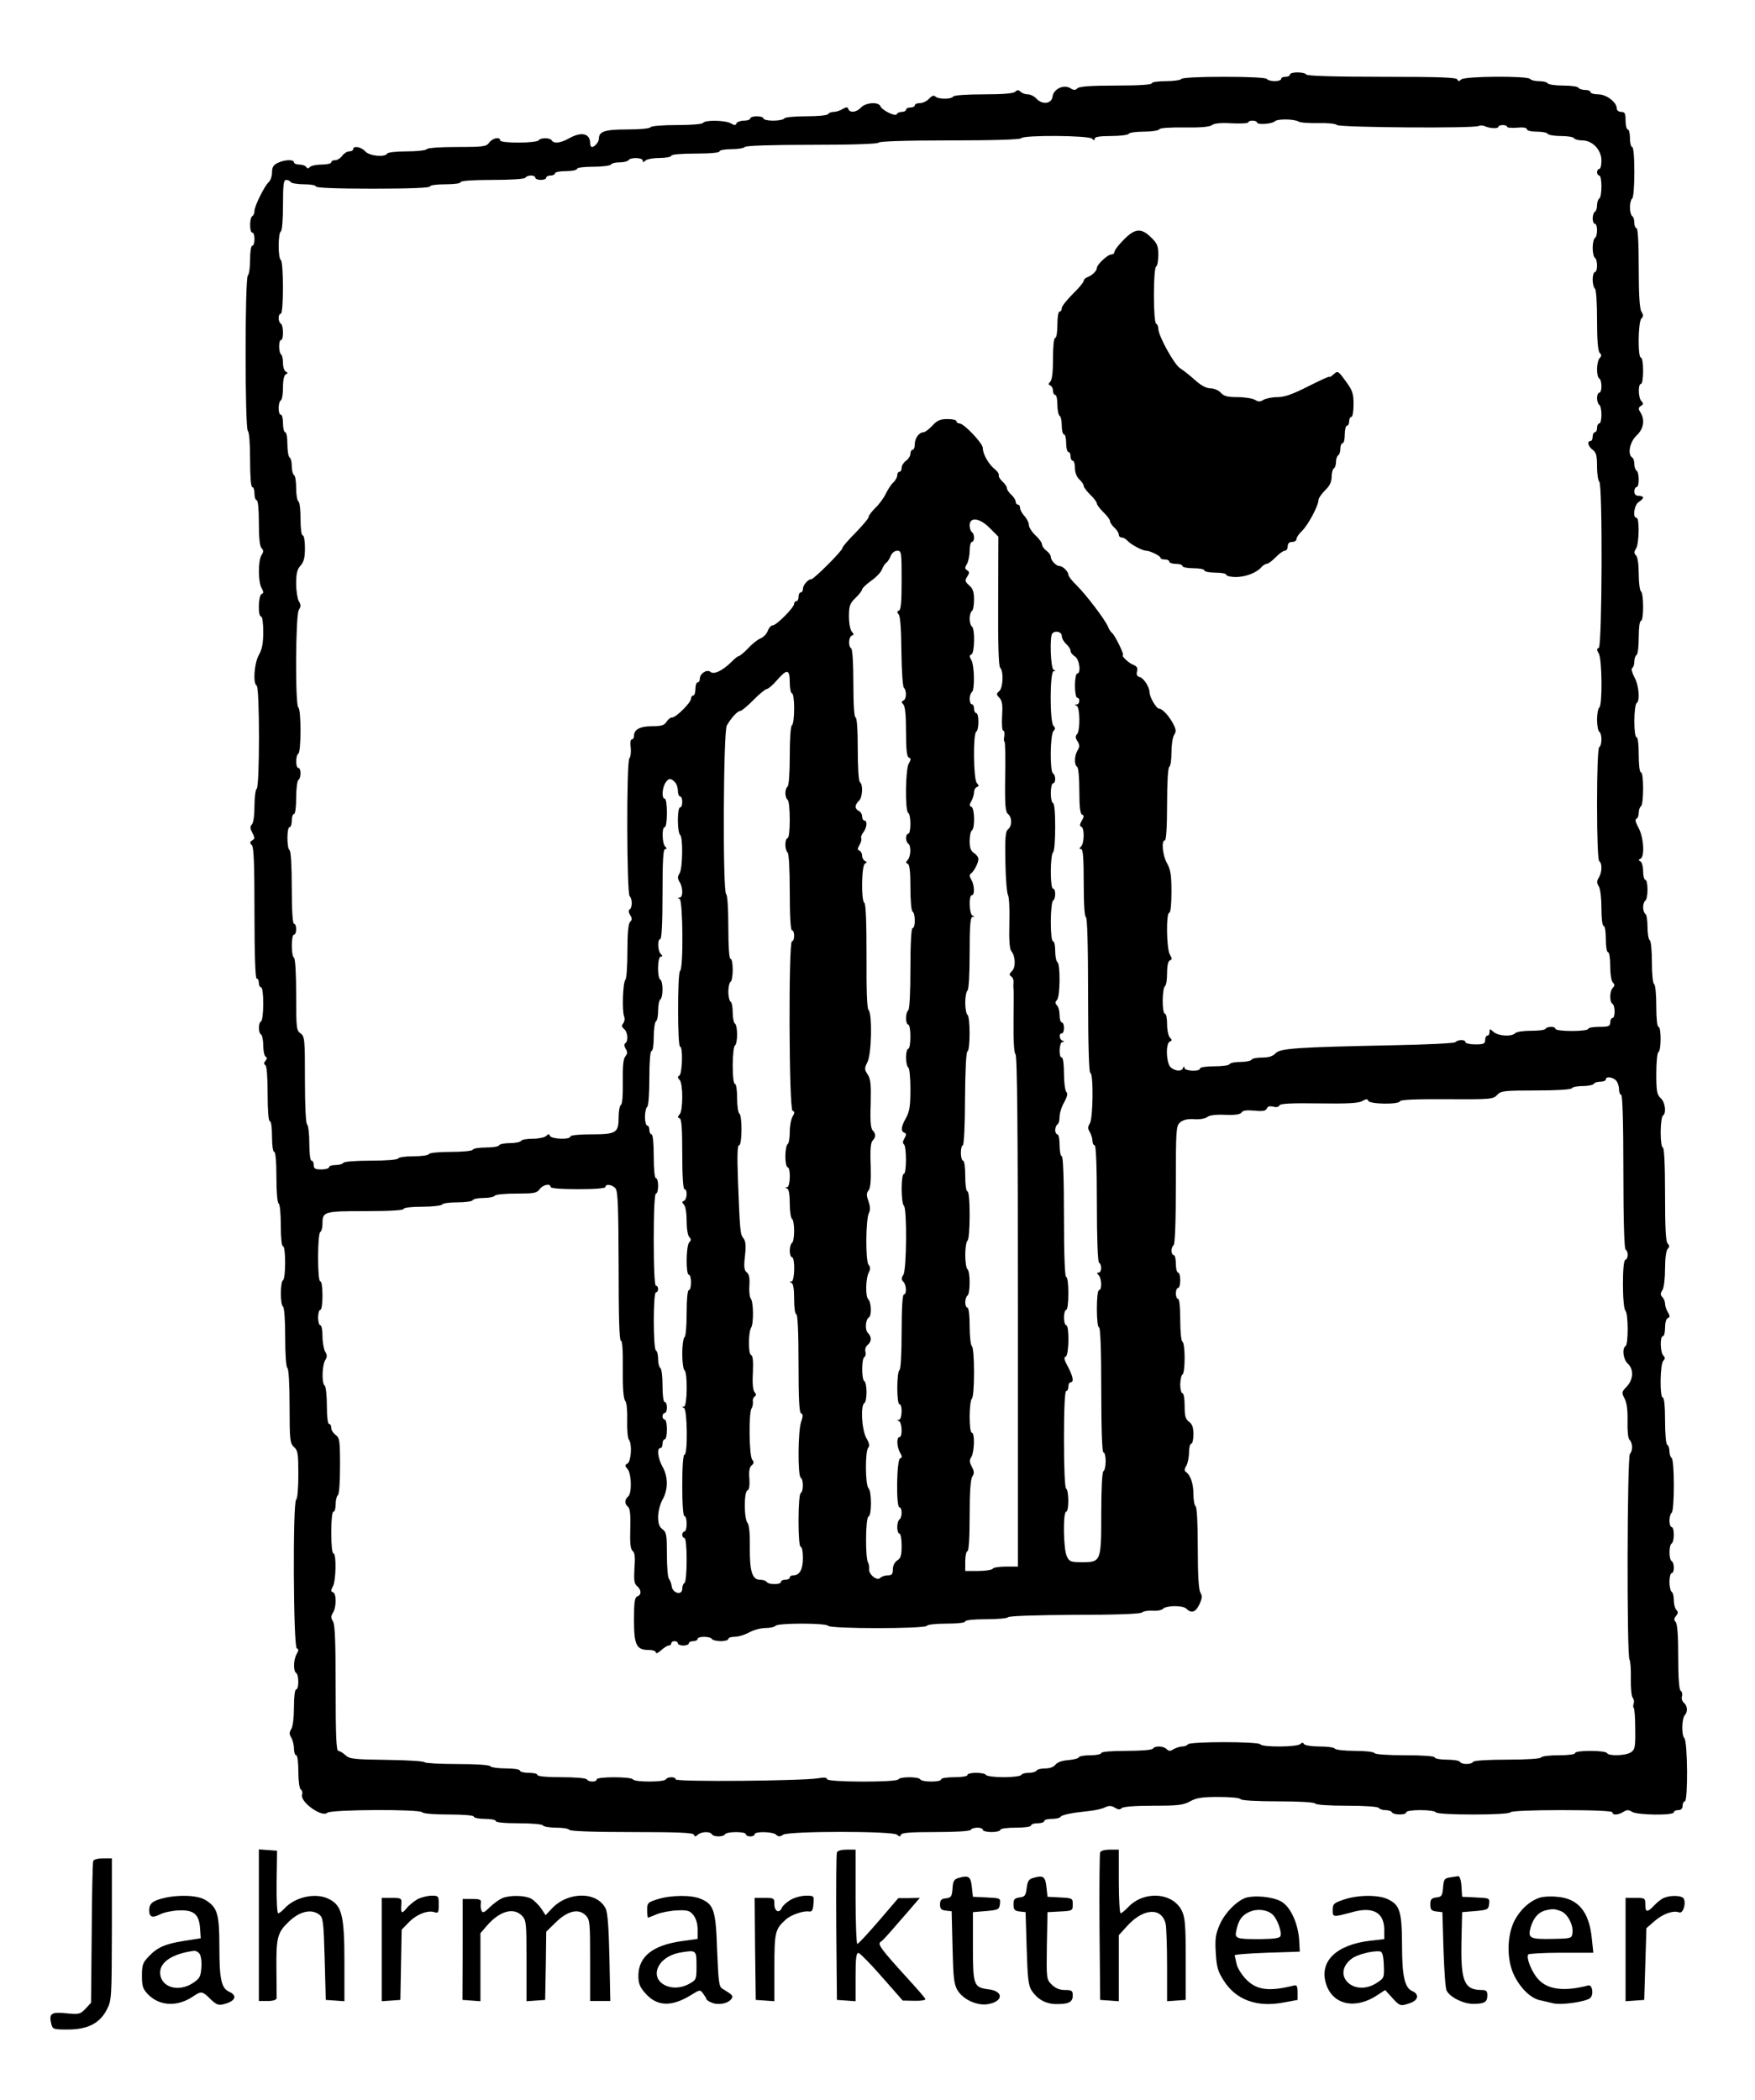 <?xml version="1.0" standalone="no"?>
<!DOCTYPE svg PUBLIC "-//W3C//DTD SVG 20010904//EN"
 "http://www.w3.org/TR/2001/REC-SVG-20010904/DTD/svg10.dtd">
<svg version="1.0" xmlns="http://www.w3.org/2000/svg"
 width="800pt" height="957pt" viewBox="0 0 800 957"
 preserveAspectRatio="xMidYMid meet">

<g transform="translate(0,957) scale(0.1,-0.1)"
fill="#000000" stroke="none">
<path d="M5880 9230 c0 -5 -9 -10 -20 -10 -11 0 -20 -4 -20 -10 0 -5 -13 -10
-29 -10 -17 0 -33 5 -36 10 -4 6 -80 10 -195 10 -115 0 -191 -4 -195 -10 -3
-5 -35 -10 -71 -10 -36 0 -64 -4 -64 -10 0 -6 -61 -10 -163 -10 -115 0 -167
-4 -175 -12 -10 -10 -17 -10 -33 0 -30 19 -77 -4 -81 -38 -4 -33 -46 -39 -73
-10 -10 11 -28 20 -40 20 -11 0 -26 5 -33 12 -9 9 -15 9 -24 0 -8 -8 -55 -12
-144 -12 -78 0 -135 -4 -139 -10 -8 -13 -68 -13 -81 0 -7 7 -16 4 -29 -10 -10
-11 -29 -20 -42 -20 -12 0 -23 -4 -23 -10 0 -5 -9 -10 -20 -10 -11 0 -20 -4
-20 -10 0 -5 -9 -10 -19 -10 -11 0 -21 -5 -23 -10 -4 -14 -67 17 -75 36 -8 21
-67 17 -88 -6 -20 -22 -51 -26 -58 -7 -3 10 -9 10 -26 0 -11 -7 -30 -13 -40
-13 -11 0 -23 -4 -26 -10 -3 -6 -48 -10 -100 -10 -52 0 -97 -4 -100 -10 -3 -5
-26 -10 -51 -10 -24 0 -44 5 -44 10 0 6 -13 10 -30 10 -16 0 -30 -4 -30 -10 0
-5 -13 -10 -29 -10 -16 0 -31 -6 -34 -12 -3 -10 -9 -10 -26 0 -25 14 -117 16
-126 2 -4 -6 -55 -10 -120 -10 -65 0 -116 -4 -120 -10 -3 -6 -50 -10 -106 -10
-102 0 -129 -9 -129 -42 0 -15 -19 -38 -32 -38 -4 0 -8 8 -8 18 0 44 -40 53
-95 22 -39 -22 -70 -26 -80 -10 -3 6 -17 10 -30 10 -13 0 -27 -4 -30 -10 -3
-5 -44 -10 -91 -10 -49 0 -84 4 -84 10 0 18 -35 11 -50 -10 -13 -18 -26 -20
-147 -20 -77 0 -134 -4 -138 -10 -3 -5 -44 -10 -90 -10 -46 0 -87 -4 -90 -10
-11 -18 -81 -11 -100 10 -19 21 -55 27 -55 10 0 -5 -8 -10 -18 -10 -10 0 -24
-9 -32 -20 -8 -11 -22 -20 -32 -20 -10 0 -18 -4 -18 -10 0 -5 -19 -10 -43 -10
-24 0 -48 -5 -54 -11 -8 -8 -13 -8 -17 0 -4 6 -18 11 -32 11 -13 0 -24 5 -24
10 0 14 -41 13 -73 -2 -21 -10 -27 -20 -27 -44 0 -17 -7 -37 -15 -44 -18 -15
-65 -109 -65 -131 0 -10 -4 -21 -10 -24 -13 -8 -13 -75 0 -75 6 0 10 -13 10
-30 0 -16 -4 -30 -10 -30 -6 0 -10 -28 -10 -64 0 -36 -5 -68 -10 -71 -14 -8
-14 -702 0 -710 6 -4 10 -58 10 -131 0 -76 4 -124 10 -124 6 0 10 -13 10 -30
0 -16 5 -30 10 -30 6 0 10 -41 10 -103 0 -68 4 -107 12 -115 10 -10 10 -17 0
-32 -16 -26 -16 -124 1 -151 9 -17 9 -23 0 -26 -16 -6 -18 -103 -3 -103 6 0
10 -30 10 -70 0 -51 -5 -79 -20 -105 -21 -38 -28 -129 -10 -140 14 -8 14 -462
0 -470 -5 -3 -10 -39 -10 -79 0 -42 -5 -77 -12 -84 -9 -9 -8 -18 2 -37 12 -23
12 -28 0 -35 -12 -7 -12 -12 -2 -22 9 -9 12 -86 12 -310 0 -192 4 -298 10
-298 6 0 10 -9 10 -20 0 -11 5 -20 10 -20 6 0 10 -31 10 -74 0 -41 -4 -78 -10
-81 -13 -8 -13 -52 0 -60 5 -3 10 -26 10 -50 0 -24 5 -47 10 -50 8 -5 8 -11 0
-20 -8 -9 -8 -15 0 -20 6 -4 10 -55 10 -131 0 -76 4 -124 10 -124 6 0 10 -30
10 -70 0 -40 4 -70 10 -70 6 0 10 -45 10 -114 0 -66 4 -117 10 -121 6 -3 10
-48 10 -101 0 -56 4 -94 10 -94 13 0 13 -147 0 -155 -13 -8 -13 -112 0 -120 6
-4 10 -62 10 -140 0 -78 4 -136 10 -140 6 -4 10 -73 10 -174 0 -155 2 -169 20
-186 18 -16 20 -31 20 -126 0 -61 -4 -110 -10 -114 -16 -10 -13 -672 3 -678 9
-3 9 -9 -1 -26 -14 -25 -16 -77 -2 -86 13 -8 13 -75 0 -75 -6 0 -10 -33 -10
-80 0 -47 -5 -89 -12 -100 -10 -16 -10 -24 0 -40 6 -11 12 -33 12 -50 0 -16 5
-30 10 -30 6 0 10 -31 10 -74 0 -43 5 -78 11 -82 6 -3 9 -14 6 -24 -9 -34 92
-105 115 -82 15 15 424 17 433 2 4 -6 55 -10 121 -10 69 0 114 -4 114 -10 0
-5 23 -10 50 -10 28 0 50 -4 50 -10 0 -6 41 -10 104 -10 59 0 108 -4 111 -10
3 -5 30 -10 60 -10 30 0 57 -4 60 -10 4 -6 110 -10 285 -10 214 0 279 -3 283
-12 4 -10 7 -10 18 0 16 14 55 16 64 2 8 -13 52 -13 60 0 8 13 95 13 95 0 0
-5 9 -10 20 -10 11 0 20 5 20 10 0 14 84 12 98 -2 10 -10 17 -10 32 0 28 17
501 17 519 0 11 -10 14 -10 18 0 3 9 44 12 158 12 92 0 156 4 160 10 3 6 17
10 31 10 13 0 24 -4 24 -10 0 -5 18 -10 40 -10 22 0 40 5 40 10 0 6 30 10 70
10 40 0 70 4 70 10 0 6 14 10 30 10 17 0 30 5 30 10 0 6 15 10 34 10 19 0 37
4 40 9 6 10 53 19 131 27 28 3 60 10 73 17 18 8 28 8 44 -2 15 -9 23 -10 31
-2 7 7 62 11 144 11 114 0 137 3 168 20 29 16 54 20 130 20 52 0 97 -4 100
-10 4 -6 72 -10 170 -10 98 0 166 -4 170 -10 4 -6 63 -10 145 -10 82 0 141 -4
145 -10 3 -5 17 -10 30 -10 13 0 27 -4 30 -10 8 -13 65 -13 65 0 0 6 28 10 64
10 36 0 68 -4 71 -10 4 -6 72 -10 170 -10 98 0 166 4 170 10 4 6 93 10 236 10
146 0 229 -4 229 -10 0 -14 26 -13 50 2 16 10 24 10 40 0 24 -15 190 -17 190
-2 0 6 9 10 20 10 13 0 20 7 20 20 0 11 5 20 10 20 15 0 13 273 -2 288 -14 14
-12 92 3 106 13 15 11 42 -5 55 -8 7 -12 20 -9 30 3 10 0 22 -6 25 -7 5 -11
59 -11 155 0 98 -4 151 -12 159 -8 8 -8 15 2 27 10 12 10 19 2 27 -7 7 -12 27
-12 44 0 18 -4 36 -10 39 -5 3 -10 24 -10 46 0 21 5 39 10 39 6 0 10 11 10 24
0 14 -4 28 -10 31 -13 8 -13 72 0 80 13 8 13 75 0 75 -5 0 -10 13 -10 29 0 17
5 33 10 36 6 4 10 57 10 125 0 68 -4 121 -10 125 -5 3 -10 17 -10 30 0 13 -4
27 -10 30 -6 3 -10 52 -10 111 0 63 -4 104 -10 104 -15 0 -13 153 2 168 9 9 9
15 0 24 -14 14 -16 88 -2 88 6 0 10 18 10 39 0 22 5 41 13 44 10 3 10 9 0 26
-7 11 -13 29 -13 39 0 10 -6 24 -12 30 -10 10 -10 17 0 32 7 11 12 54 12 98 0
47 5 83 12 90 9 9 9 15 0 24 -9 9 -12 73 -12 225 0 135 -4 213 -10 213 -6 0
-10 30 -10 69 0 39 5 73 10 76 17 11 11 61 -10 80 -17 16 -20 31 -20 111 0 51
4 96 10 99 13 8 13 115 0 115 -6 0 -10 38 -10 94 0 53 -4 98 -10 101 -6 3 -10
48 -10 100 0 52 -4 97 -10 100 -5 3 -10 30 -10 60 0 30 -4 57 -10 60 -5 3 -10
17 -10 30 0 13 5 27 10 30 6 3 10 26 10 51 0 24 -4 44 -10 44 -5 0 -10 18 -10
39 0 22 -6 42 -12 45 -10 5 -10 7 0 12 20 9 15 98 -9 141 -13 24 -17 39 -10
41 6 2 11 14 11 27 0 13 5 27 10 30 6 3 10 40 10 81 0 43 -4 74 -10 74 -6 0
-10 33 -10 80 0 47 -4 80 -10 80 -6 0 -10 31 -10 74 0 41 5 78 10 81 17 10 11
82 -10 119 -11 21 -15 38 -10 41 6 4 10 17 10 30 0 13 5 27 10 30 6 3 10 40
10 81 0 43 4 74 10 74 6 0 10 28 10 64 0 36 -4 68 -10 71 -5 3 -10 39 -10 79
0 43 -5 77 -12 84 -10 10 -10 17 0 32 14 24 16 140 2 140 -19 0 -11 59 10 72
11 7 20 16 20 20 0 5 -9 8 -20 8 -13 0 -20 7 -20 20 0 11 5 20 10 20 6 0 10
15 10 34 0 19 -4 38 -10 41 -5 3 -10 17 -10 30 0 13 -4 27 -10 30 -22 14 -11
71 20 100 33 31 39 71 18 105 -11 17 -10 22 2 30 12 7 12 12 2 22 -14 14 -16
78 -2 78 6 0 10 27 10 60 0 33 -4 60 -10 60 -15 0 -13 163 2 178 10 10 10 17
0 32 -8 14 -12 75 -12 200 0 113 -4 180 -10 180 -5 0 -10 11 -10 24 0 14 -4
28 -10 31 -5 3 -10 21 -10 40 0 19 5 37 10 40 6 4 10 55 10 121 0 69 -4 114
-10 114 -5 0 -10 18 -10 40 0 22 -4 40 -10 40 -5 0 -10 18 -10 40 0 33 -3 40
-20 40 -11 0 -20 7 -20 15 0 29 -47 65 -85 65 -19 0 -35 5 -35 10 0 6 -11 10
-24 10 -14 0 -28 5 -31 10 -3 6 -35 10 -70 10 -35 0 -67 5 -70 10 -3 6 -21 10
-40 10 -19 0 -37 5 -40 10 -10 15 -298 13 -314 -2 -11 -10 -14 -10 -18 0 -4 9
-81 12 -343 12 -215 0 -341 4 -345 10 -3 6 -22 10 -41 10 -19 0 -34 -4 -34
-10z m39 -214 c8 -5 47 -8 88 -7 43 1 80 -2 88 -9 14 -11 627 -16 646 -4 5 3
18 3 27 -1 24 -11 62 -12 62 -3 0 4 9 8 20 8 11 0 20 -3 20 -8 0 -4 20 -6 45
-4 28 3 45 0 45 -7 0 -6 19 -11 44 -11 25 0 48 -4 51 -10 3 -5 30 -10 60 -10
30 0 57 -4 60 -10 3 -5 20 -10 38 -10 46 0 87 -43 87 -92 0 -21 -4 -38 -10
-38 -5 0 -10 -7 -10 -15 0 -8 5 -15 10 -15 6 0 10 -22 10 -49 0 -28 -4 -53
-10 -56 -5 -3 -10 -17 -10 -30 0 -13 -4 -27 -10 -30 -5 -3 -10 -17 -10 -31 0
-13 5 -24 10 -24 6 0 10 -13 10 -29 0 -17 -4 -33 -10 -36 -5 -3 -10 -24 -10
-45 0 -21 5 -42 10 -45 6 -3 10 -19 10 -36 0 -16 -4 -29 -10 -29 -5 0 -10 -15
-10 -34 0 -19 5 -38 10 -41 6 -4 10 -63 10 -144 0 -93 4 -141 12 -149 9 -9 9
-15 0 -24 -15 -15 -16 -84 -2 -93 6 -3 10 -19 10 -36 0 -16 -4 -29 -10 -29 -5
0 -10 -11 -10 -24 0 -14 5 -28 10 -31 6 -3 10 -24 10 -46 0 -21 -4 -39 -10
-39 -5 0 -10 -9 -10 -20 0 -11 -4 -20 -10 -20 -5 0 -10 -9 -10 -20 0 -11 -4
-20 -10 -20 -17 0 -11 -25 10 -40 16 -12 20 -26 20 -77 0 -34 5 -65 10 -68 16
-10 13 -752 -2 -758 -10 -3 -10 -9 0 -26 15 -25 17 -237 2 -246 -5 -3 -10 -28
-10 -55 0 -27 5 -52 10 -55 6 -3 10 -19 10 -35 0 -16 -4 -32 -10 -35 -6 -4
-10 -102 -10 -260 0 -158 4 -256 10 -260 14 -9 13 -51 -2 -75 -10 -16 -10 -24
0 -40 7 -11 12 -53 12 -100 0 -47 4 -80 10 -80 6 0 10 -27 10 -60 0 -33 4 -60
10 -60 6 0 10 -28 10 -63 0 -36 5 -68 12 -75 9 -9 9 -15 0 -24 -15 -15 -16
-64 -2 -73 6 -3 10 -19 10 -36 0 -16 -4 -29 -10 -29 -5 0 -10 -9 -10 -20 0
-17 -7 -20 -50 -20 -27 0 -50 -4 -50 -9 0 -6 -34 -10 -75 -10 -41 0 -75 4 -75
10 0 12 -37 12 -45 0 -3 -6 -33 -9 -66 -9 -33 0 -65 -4 -72 -11 -17 -17 -78
-13 -99 6 -17 15 -18 15 -18 0 0 -10 -4 -17 -10 -17 -5 0 -10 -9 -10 -20 0
-17 -7 -20 -45 -20 -25 0 -45 5 -45 10 0 13 -33 13 -46 0 -5 -5 -131 -11 -284
-14 -442 -9 -515 -14 -536 -37 -12 -13 -30 -19 -60 -19 -24 0 -46 -4 -49 -10
-3 -5 -26 -10 -50 -10 -24 0 -47 -4 -50 -10 -3 -6 -35 -10 -71 -10 -36 0 -64
-4 -64 -10 0 -15 -70 -12 -71 3 0 9 -2 9 -6 0 -6 -17 -33 -16 -55 1 -22 16
-26 112 -5 119 10 4 10 7 0 18 -7 7 -13 35 -13 61 0 26 -4 48 -10 48 -6 0 -10
26 -10 59 0 33 5 63 10 66 6 3 10 30 10 60 0 34 5 55 13 58 10 3 10 9 0 26
-16 25 -18 191 -3 191 6 0 10 38 10 95 0 76 -4 101 -20 130 -21 37 -27 105
-10 105 6 0 10 61 10 164 0 99 4 167 10 171 6 3 10 33 10 66 0 32 5 68 12 79
10 15 9 25 -2 47 -19 38 -51 73 -66 73 -13 0 -44 53 -44 75 0 23 -26 64 -44
69 -13 3 -17 11 -13 26 4 15 0 23 -17 30 -20 7 -57 42 -47 44 7 2 -39 95 -50
101 -5 4 -14 17 -18 28 -12 31 -99 145 -143 189 -21 20 -38 42 -38 48 0 15
-25 40 -40 40 -16 0 -40 26 -40 42 0 8 -9 20 -20 28 -11 8 -20 21 -20 28 0 8
-13 27 -30 42 -16 15 -30 37 -30 47 0 11 -9 29 -20 41 -11 12 -20 28 -20 37 0
8 -4 15 -10 15 -5 0 -10 6 -10 13 0 8 -9 22 -20 32 -11 10 -20 23 -20 30 0 7
-9 20 -20 30 -11 10 -19 23 -17 29 2 6 -7 19 -20 29 -27 22 -53 68 -53 95 0
22 -86 112 -106 112 -8 0 -14 5 -14 10 0 6 -18 10 -41 10 -33 0 -47 -6 -69
-30 -15 -16 -33 -30 -40 -30 -20 0 -40 -27 -40 -54 0 -14 -4 -26 -10 -26 -5 0
-10 -8 -10 -18 0 -10 -9 -24 -20 -32 -11 -8 -20 -22 -20 -32 0 -10 -4 -18 -10
-18 -5 0 -10 -7 -10 -16 0 -9 -8 -24 -18 -33 -10 -9 -25 -32 -34 -51 -9 -19
-30 -48 -47 -64 -17 -17 -31 -35 -31 -41 0 -7 -27 -39 -60 -73 -33 -33 -60
-64 -60 -70 0 -12 -130 -142 -142 -142 -15 0 -38 -27 -38 -44 0 -9 -4 -16 -10
-16 -5 0 -10 -9 -10 -20 0 -11 -4 -20 -10 -20 -5 0 -10 -5 -10 -12 0 -17 -81
-98 -97 -98 -8 0 -18 -11 -23 -25 -5 -14 -20 -29 -32 -34 -13 -5 -39 -25 -57
-45 -19 -20 -39 -36 -43 -36 -4 0 -20 -12 -35 -28 -40 -39 -79 -58 -95 -44
-16 13 -48 -8 -48 -32 0 -9 -4 -16 -10 -16 -5 0 -10 -13 -10 -30 0 -16 -4 -30
-10 -30 -5 0 -10 -6 -10 -14 0 -18 -68 -86 -86 -86 -8 0 -19 -9 -26 -20 -10
-16 -24 -20 -66 -20 -55 0 -82 -15 -82 -44 0 -9 -4 -16 -10 -16 -6 0 -8 -16
-5 -37 2 -20 0 -42 -6 -49 -14 -17 -12 -615 1 -628 13 -13 13 -53 0 -61 -6 -4
-5 -13 2 -25 10 -15 10 -22 0 -32 -8 -8 -12 -51 -12 -133 0 -67 -4 -125 -9
-130 -12 -12 -16 -143 -6 -168 4 -9 2 -23 -4 -31 -8 -10 -8 -16 4 -26 17 -14
20 -56 5 -65 -6 -4 -5 -13 2 -25 9 -14 9 -22 -1 -34 -10 -11 -13 -46 -12 -115
1 -61 -2 -102 -8 -106 -6 -3 -11 -29 -11 -56 0 -72 -10 -79 -124 -79 -57 0
-96 -4 -96 -10 0 -15 -87 -12 -93 3 -4 10 -7 10 -18 -1 -7 -6 -34 -12 -60 -12
-26 0 -51 -4 -54 -10 -3 -5 -26 -10 -50 -10 -24 0 -47 -4 -50 -10 -3 -6 -30
-10 -60 -10 -30 0 -57 -4 -60 -10 -3 -6 -48 -10 -100 -10 -52 0 -97 -4 -100
-10 -3 -6 -35 -10 -70 -10 -35 0 -67 -4 -70 -10 -4 -6 -57 -10 -125 -10 -68 0
-121 -4 -125 -10 -3 -5 -19 -10 -36 -10 -16 0 -29 -4 -29 -10 0 -5 -16 -10
-35 -10 -28 0 -35 4 -35 20 0 11 -4 20 -10 20 -6 0 -10 33 -10 79 0 44 -5 83
-10 86 -6 4 -10 83 -10 203 0 186 -1 198 -20 212 -19 13 -20 26 -20 177 0 97
-4 164 -10 168 -13 8 -13 105 0 105 6 0 10 11 10 25 0 14 -4 25 -10 25 -6 0
-10 61 -10 164 0 99 -4 167 -10 171 -13 8 -13 105 0 105 6 0 10 14 10 30 0 17
5 30 10 30 6 0 10 31 10 74 0 41 5 78 10 81 13 8 13 55 0 55 -13 0 -13 57 0
65 13 8 13 202 0 210 -15 10 -13 420 2 445 10 16 10 24 0 40 -6 11 -12 47 -12
80 0 47 5 66 20 82 15 17 20 36 20 80 0 32 -4 58 -10 58 -6 0 -10 31 -10 74 0
41 -4 78 -10 81 -5 3 -10 30 -10 60 0 30 -4 57 -10 60 -5 3 -10 21 -10 40 0
19 -4 37 -10 40 -5 3 -10 31 -10 61 0 30 -4 54 -10 54 -5 0 -10 18 -10 40 0
22 -4 40 -10 40 -13 0 -13 57 0 65 6 3 10 30 10 60 0 33 5 56 13 59 10 5 10 7
0 12 -7 3 -13 21 -13 39 0 19 -4 36 -8 39 -12 7 -13 66 -1 66 12 0 12 67 -1
75 -13 8 -13 45 0 45 13 0 13 237 0 245 -13 8 -13 122 0 130 6 4 10 55 10 121
0 93 3 114 14 114 8 0 18 -4 21 -10 3 -5 31 -10 61 -10 30 0 54 -4 54 -10 0
-6 93 -10 260 -10 167 0 260 4 260 10 0 6 30 10 70 10 40 0 70 4 70 10 0 6 55
10 144 10 86 0 147 4 151 10 3 6 15 10 26 10 10 0 19 -4 19 -10 0 -5 11 -10
25 -10 14 0 25 5 25 10 0 6 9 10 20 10 11 0 20 5 20 10 0 6 23 10 50 10 28 0
50 5 50 10 0 6 31 10 74 10 41 0 78 5 81 10 3 6 21 10 40 10 19 0 37 5 40 10
9 14 65 12 65 -2 0 -9 3 -9 12 0 7 7 36 12 65 12 29 0 53 5 53 10 0 6 43 10
110 10 67 0 110 4 110 10 0 6 24 10 54 10 30 0 58 5 61 10 4 6 117 10 305 10
188 0 301 4 305 10 4 6 123 10 325 10 202 0 321 4 325 10 9 15 308 13 323 -2
9 -9 12 -9 12 0 0 8 23 12 74 12 41 0 78 5 81 10 3 6 35 10 70 10 35 0 67 5
70 11 4 6 48 9 116 8 74 -1 114 3 124 11 10 8 40 11 90 8 41 -2 75 0 75 4 0 5
9 8 20 8 11 0 20 -4 20 -8 0 -12 69 -7 81 5 12 12 88 11 108 -1z m-1406 -1854
l38 -38 -1 -294 c-1 -194 2 -296 9 -303 17 -17 13 -93 -4 -107 -14 -12 -14
-15 1 -31 13 -14 15 -33 12 -84 -2 -36 0 -65 5 -65 5 0 7 -11 5 -25 -3 -14 -2
-25 1 -25 3 0 5 -71 3 -159 -2 -131 1 -161 13 -171 19 -16 19 -54 0 -70 -12
-10 -14 -38 -12 -149 1 -75 7 -143 12 -151 5 -8 8 -66 6 -128 -2 -75 1 -117 9
-127 19 -23 21 -73 3 -91 -13 -12 -13 -18 -4 -24 7 -4 12 -16 11 -26 -1 -11
-1 -23 0 -29 1 -5 1 -74 0 -152 -1 -90 3 -143 9 -148 8 -4 11 -358 11 -1171
l0 -1164 -54 0 c-30 0 -58 -4 -61 -10 -3 -5 -33 -10 -66 -10 l-59 0 0 45 c0
25 5 45 10 45 6 0 10 60 10 160 0 107 4 167 12 180 10 15 9 24 -2 45 -11 21
-12 30 -2 45 14 24 16 110 2 110 -6 0 -10 31 -10 74 0 41 5 78 10 81 6 4 10
55 10 120 0 65 -4 116 -10 120 -5 3 -10 44 -10 91 0 49 -4 84 -10 84 -5 0 -10
11 -10 24 0 14 5 28 10 31 6 3 10 30 10 60 0 30 -4 57 -10 60 -5 3 -10 33 -10
65 0 32 5 62 10 65 6 4 10 53 10 116 0 66 -4 109 -10 109 -6 0 -10 30 -10 70
0 40 -4 70 -10 70 -5 0 -10 16 -10 35 0 19 4 35 9 35 5 0 10 93 10 213 1 130
5 213 11 215 13 5 13 159 0 167 -5 3 -10 28 -10 55 0 27 5 52 10 55 6 4 10 72
10 171 0 124 3 164 13 165 10 0 10 2 0 6 -15 6 -18 93 -3 93 14 0 12 46 -2 70
-9 14 -10 23 -3 28 15 10 35 49 35 67 0 8 -9 20 -20 27 -15 10 -20 24 -20 55
0 23 5 45 10 48 15 9 13 102 -2 108 -10 3 -10 9 0 26 6 11 12 29 12 40 0 11 6
21 13 24 10 4 10 7 0 18 -16 16 -18 225 -3 234 6 3 10 24 10 46 0 21 -4 39
-10 39 -5 0 -10 9 -10 20 0 11 -4 20 -10 20 -5 0 -10 11 -10 24 0 14 5 28 10
31 14 9 12 121 -2 146 -10 17 -10 23 0 26 15 6 17 119 2 128 -5 3 -10 19 -10
35 0 16 5 32 10 35 6 3 10 27 10 52 0 35 -5 50 -22 65 -19 17 -21 22 -9 40 11
17 11 22 -1 29 -10 7 -11 12 0 29 6 11 12 38 12 60 0 22 5 40 10 40 6 0 10 9
10 19 0 11 -4 23 -10 26 -5 3 -10 17 -10 31 0 40 48 33 93 -14z m-403 -236 c0
-99 -3 -135 -12 -139 -10 -3 -10 -7 -1 -18 7 -9 11 -68 12 -169 1 -86 6 -159
11 -164 14 -14 12 -53 -2 -59 -10 -4 -10 -7 0 -18 8 -9 12 -49 12 -125 0 -81
4 -114 13 -117 10 -3 10 -9 0 -26 -16 -25 -18 -217 -3 -226 6 -3 10 -26 10
-51 0 -24 -4 -44 -10 -44 -5 0 -10 -9 -10 -19 0 -11 5 -23 10 -26 14 -9 12
-58 -2 -74 -10 -11 -10 -14 0 -18 8 -3 12 -34 12 -108 0 -59 4 -107 10 -110 6
-3 10 -22 10 -41 0 -19 -4 -34 -10 -34 -6 0 -10 -68 -10 -184 0 -113 -4 -187
-10 -191 -5 -3 -10 -19 -10 -36 0 -16 5 -29 10 -29 6 0 10 -25 10 -55 0 -30
-4 -55 -10 -55 -5 0 -10 -18 -10 -39 0 -22 5 -43 10 -46 6 -3 10 -48 10 -100
0 -76 -4 -101 -20 -130 -23 -41 -25 -61 -7 -68 9 -3 9 -9 0 -25 -8 -13 -9 -23
-3 -27 13 -8 13 -135 0 -135 -6 0 -10 -30 -10 -69 0 -39 5 -73 10 -76 15 -9
13 -290 -2 -315 -10 -15 -10 -22 0 -32 14 -14 16 -58 2 -58 -6 0 -10 -63 -10
-169 0 -103 -4 -172 -10 -176 -13 -8 -13 -155 0 -155 15 0 12 -70 -2 -71 -10
0 -10 -2 0 -6 14 -6 17 -73 2 -73 -14 0 -12 -46 3 -71 10 -17 10 -23 0 -26
-16 -6 -19 -223 -3 -223 6 0 10 -11 10 -24 0 -14 -4 -28 -10 -31 -5 -3 -10
-19 -10 -36 0 -16 5 -29 10 -29 6 0 10 -25 10 -55 0 -44 -4 -57 -20 -67 -12
-8 -20 -24 -20 -40 0 -23 -5 -28 -23 -28 -13 0 -28 -5 -35 -12 -15 -15 -54 18
-50 41 1 9 -1 22 -5 29 -13 20 -12 205 2 210 15 5 15 114 0 129 -15 15 -16
170 -1 185 7 7 5 20 -9 44 -21 38 -27 148 -9 159 6 3 10 26 10 50 0 24 -4 47
-10 50 -13 8 -13 102 0 110 6 4 8 15 5 24 -3 10 1 24 10 31 19 16 19 37 1 55
-14 14 -11 61 5 71 13 8 11 68 -3 82 -14 14 -12 97 3 124 7 14 7 24 -2 34 -14
17 -13 208 2 236 7 13 6 29 -2 53 -10 27 -10 37 0 49 9 11 12 45 10 115 -3 71
0 104 9 113 15 15 15 31 0 46 -9 9 -12 45 -9 121 2 88 0 114 -14 134 -15 23
-15 28 -1 56 19 36 23 220 5 238 -7 7 -10 91 -9 246 0 152 -3 238 -10 242 -15
9 -13 172 3 179 10 5 10 7 0 12 -7 3 -13 14 -13 24 0 10 -6 20 -12 23 -10 3
-10 9 0 26 7 12 10 25 8 30 -3 4 1 17 9 27 17 22 20 54 5 54 -5 0 -10 9 -10
19 0 10 -7 21 -15 25 -8 3 -15 12 -15 19 0 8 7 20 15 27 17 14 20 75 5 85 -6
4 -10 65 -10 151 0 89 -4 144 -10 144 -6 0 -10 58 -10 154 0 93 -4 157 -10
161 -14 9 -12 52 3 58 10 4 10 7 0 18 -7 7 -13 38 -13 69 0 49 4 60 30 85 17
16 30 34 30 39 1 6 19 23 41 39 22 15 44 38 49 51 5 13 14 27 20 31 6 4 15 18
20 31 6 14 18 24 30 24 19 0 20 -6 20 -134z m730 -254 c0 -11 9 -27 20 -37 11
-10 20 -24 20 -31 0 -8 9 -19 20 -26 21 -13 29 -78 10 -78 -5 0 -10 -25 -10
-55 0 -30 5 -55 10 -55 15 0 12 -30 -2 -31 -10 0 -10 -2 0 -6 15 -6 17 -114 1
-130 -8 -8 -7 -17 3 -32 10 -17 10 -25 0 -41 -15 -24 -16 -66 -2 -75 6 -3 10
-51 10 -110 0 -74 4 -105 13 -108 9 -3 9 -9 -2 -28 -10 -16 -10 -24 -2 -27 15
-5 14 -75 -1 -90 -9 -9 -9 -12 0 -12 9 0 12 -41 12 -155 0 -97 4 -155 10 -155
6 0 10 -125 10 -355 0 -230 4 -355 10 -355 15 0 13 -206 -2 -230 -10 -16 -10
-24 0 -40 6 -11 12 -29 12 -40 0 -11 5 -20 10 -20 6 0 10 -95 10 -264 0 -166
4 -267 10 -271 14 -9 12 -45 -2 -45 -9 0 -9 -3 0 -12 14 -14 16 -68 2 -68 -6
0 -10 -35 -10 -85 0 -50 4 -85 10 -85 6 0 10 -102 10 -285 0 -183 4 -285 10
-285 6 0 10 -18 10 -39 0 -22 -4 -43 -10 -46 -6 -4 -10 -79 -10 -192 0 -221
-1 -223 -89 -223 -51 0 -57 3 -68 27 -16 32 -18 203 -3 203 13 0 13 97 0 105
-6 4 -10 90 -10 226 0 139 4 219 10 219 6 0 10 9 10 20 0 11 5 20 10 20 16 0
12 25 -12 71 -17 31 -20 43 -10 46 15 6 17 143 2 143 -5 0 -10 16 -10 35 0 19
5 35 10 35 6 0 10 32 10 75 0 43 -4 75 -10 75 -6 0 -10 98 -10 275 0 177 -4
275 -10 275 -5 0 -10 23 -10 50 0 28 -4 50 -10 50 -5 0 -10 9 -10 19 0 11 5
23 10 26 6 3 10 19 10 35 0 16 9 46 21 66 14 26 17 40 10 47 -6 6 -11 44 -11
84 0 42 -4 73 -10 73 -15 0 -12 70 3 71 10 0 10 2 0 6 -15 6 -17 33 -3 33 6 0
10 11 10 25 0 14 -4 25 -10 25 -5 0 -10 15 -10 33 0 18 -5 38 -12 45 -9 9 -9
15 0 24 15 15 16 164 2 173 -5 3 -10 26 -10 51 0 24 -4 44 -10 44 -6 0 -10 36
-10 89 0 50 5 93 10 96 6 3 10 17 10 31 0 13 -4 24 -10 24 -6 0 -10 33 -10 79
0 44 5 83 10 86 6 4 10 53 10 116 0 66 -4 109 -10 109 -5 0 -10 20 -10 45 0
25 5 45 10 45 6 0 10 9 10 19 0 11 -4 23 -10 26 -15 9 -13 178 2 193 9 9 9 15
0 24 -17 17 -17 248 1 249 10 0 10 2 0 6 -14 5 -19 154 -6 166 14 15 43 7 43
-11z m-1240 -212 c0 -27 5 -50 10 -50 6 0 10 -30 10 -69 0 -39 -4 -73 -10 -76
-6 -4 -10 -62 -10 -140 0 -78 -4 -136 -10 -140 -5 -3 -10 -17 -10 -30 0 -13 5
-27 10 -30 6 -3 10 -44 10 -91 0 -49 -4 -84 -10 -84 -5 0 -10 -13 -10 -29 0
-17 5 -33 10 -36 6 -4 10 -75 10 -181 0 -109 4 -174 10 -174 6 0 10 -11 10
-25 0 -14 -4 -25 -10 -25 -16 0 -14 -767 3 -773 10 -3 10 -9 0 -26 -7 -11 -13
-43 -13 -70 0 -28 -4 -53 -10 -56 -5 -3 -10 -28 -10 -56 0 -27 5 -49 10 -49
15 0 13 -90 -2 -91 -10 0 -10 -2 0 -6 8 -3 12 -27 12 -68 0 -35 5 -67 10 -70
6 -3 10 -28 10 -55 0 -27 -4 -52 -10 -55 -5 -3 -10 -19 -10 -36 0 -16 5 -29
10 -29 15 0 13 -110 -2 -111 -10 0 -10 -2 0 -6 8 -3 12 -28 12 -74 0 -39 4
-69 10 -69 6 0 10 -81 10 -224 0 -162 3 -225 12 -228 9 -3 9 -12 0 -38 -15
-41 -16 -246 -2 -255 13 -8 13 -62 0 -70 -6 -4 -10 -57 -10 -126 0 -73 4 -119
10 -119 6 0 10 -23 10 -51 0 -52 -15 -79 -44 -79 -9 0 -16 -4 -16 -10 0 -5 -9
-10 -20 -10 -11 0 -20 -4 -20 -10 0 -13 -57 -13 -65 0 -3 5 -17 10 -31 10 -35
0 -47 38 -46 149 1 59 -3 100 -10 109 -17 19 -17 143 -1 149 8 3 11 21 9 53
-3 34 0 52 10 61 11 9 12 15 3 26 -14 16 -17 213 -3 234 5 8 7 21 6 31 -2 9 2
19 8 23 8 5 8 11 -1 21 -7 9 -10 41 -7 89 2 51 0 76 -8 79 -14 5 -13 103 0
125 12 19 11 118 -2 133 -5 7 -8 34 -6 60 2 33 -1 50 -12 59 -12 10 -14 25 -8
76 5 46 3 67 -7 79 -15 18 -16 33 -25 262 -4 114 -3 162 5 162 14 0 15 136 1
145 -5 3 -10 35 -10 71 0 36 -4 64 -10 64 -6 0 -10 35 -10 84 0 47 5 88 10 91
6 3 10 26 10 50 0 24 -4 47 -10 50 -5 3 -10 26 -10 50 0 24 -4 47 -10 50 -5 3
-10 24 -10 45 0 21 5 42 10 45 6 3 10 28 10 56 0 27 -4 49 -10 49 -6 0 -10 55
-10 144 0 86 -4 147 -10 151 -16 10 -13 739 3 768 19 34 49 67 62 67 6 0 33
23 60 50 27 28 55 50 61 50 6 0 27 18 45 39 47 54 59 52 59 -9z m-524 -454 c8
-8 14 -26 14 -40 0 -14 5 -26 10 -26 6 0 10 -11 10 -25 0 -14 -4 -25 -10 -25
-6 0 -10 -26 -10 -59 0 -33 5 -63 10 -66 14 -9 12 -151 -2 -175 -10 -16 -10
-24 0 -40 16 -26 16 -70 0 -71 -10 0 -10 -2 0 -6 15 -6 18 -318 2 -328 -12 -8
-12 -345 0 -345 14 0 10 -124 -3 -132 -9 -5 -9 -10 1 -20 16 -16 16 -140 0
-157 -10 -11 -10 -14 0 -18 9 -3 12 -46 12 -164 0 -99 4 -159 10 -159 15 0 12
-47 -2 -53 -10 -4 -10 -7 0 -18 7 -7 12 -39 12 -74 0 -34 5 -66 12 -73 9 -9 9
-15 0 -24 -15 -15 -16 -148 -2 -148 6 0 10 -16 10 -35 0 -19 -4 -35 -10 -35
-6 0 -10 -41 -10 -104 0 -59 -4 -108 -10 -111 -5 -3 -10 -37 -10 -75 0 -38 5
-72 10 -75 15 -9 13 -165 -2 -166 -10 0 -10 -2 0 -6 15 -6 18 -213 2 -213 -6
0 -10 -53 -10 -140 0 -87 4 -140 10 -140 6 0 10 -16 10 -35 0 -19 -4 -35 -10
-35 -5 0 -10 -7 -10 -15 0 -8 5 -15 10 -15 6 0 10 -40 10 -99 0 -56 -4 -103
-10 -106 -6 -3 -10 -15 -10 -26 0 -32 -44 -21 -48 11 -2 14 -8 29 -13 35 -5 5
-9 54 -9 110 0 89 -2 102 -20 115 -15 11 -20 26 -20 57 0 24 9 58 20 78 26 45
26 105 0 150 -21 38 -27 85 -10 85 6 0 10 9 10 20 0 11 5 20 10 20 6 0 10 20
10 45 0 25 -4 45 -10 45 -5 0 -10 7 -10 15 0 8 5 15 10 15 6 0 10 11 10 25 0
14 -4 25 -10 25 -6 0 -10 31 -10 74 0 41 -4 78 -10 81 -5 3 -10 21 -10 40 0
19 -4 37 -10 40 -13 8 -13 265 0 265 6 0 10 7 10 15 0 8 -4 15 -10 15 -6 0
-10 77 -10 210 0 133 4 210 10 210 6 0 10 16 10 35 0 19 -4 35 -10 35 -6 0
-10 40 -10 100 0 60 -4 100 -10 100 -5 0 -10 9 -10 20 0 11 -4 20 -10 20 -5 0
-10 18 -10 39 0 22 5 43 10 46 6 4 10 58 10 131 0 76 4 124 10 124 6 0 10 28
10 64 0 36 5 68 10 71 6 3 10 26 10 50 0 24 5 47 10 50 6 3 10 24 10 45 0 21
-4 42 -10 45 -15 9 -13 105 2 105 9 0 9 3 0 12 -14 14 -16 68 -2 68 6 0 10 75
10 205 0 153 3 205 12 205 9 0 9 3 0 12 -14 14 -16 88 -2 88 6 0 10 28 10 65
0 37 -4 65 -10 65 -14 0 -12 46 2 70 15 24 25 25 44 6z m4290 -1360 c8 -8 14
-26 14 -40 0 -14 5 -26 10 -26 6 0 10 -123 10 -349 0 -223 4 -352 10 -356 13
-8 13 -42 -1 -47 -7 -2 -11 -43 -11 -112 0 -64 5 -113 11 -119 14 -14 14 -154
1 -162 -17 -11 -11 -61 10 -80 28 -25 26 -73 -5 -105 -23 -24 -24 -27 -9 -55
10 -20 14 -53 13 -103 -1 -44 2 -77 9 -84 15 -15 15 -51 2 -64 -13 -13 -15
-921 -2 -938 4 -6 7 -45 6 -86 -1 -41 3 -81 8 -87 6 -7 8 -19 5 -27 -3 -8 -3
-17 0 -20 4 -3 7 -47 7 -97 1 -80 -1 -93 -19 -105 -22 -16 -101 -19 -110 -4
-3 6 -37 10 -76 10 -39 0 -69 -4 -69 -10 0 -6 -31 -10 -74 -10 -41 0 -78 -4
-81 -10 -4 -6 -67 -10 -155 -10 -88 0 -151 -4 -155 -10 -8 -13 -52 -13 -60 0
-3 6 -31 10 -61 10 -30 0 -54 5 -54 10 0 6 -51 10 -134 10 -79 0 -137 4 -141
10 -3 6 -44 10 -90 10 -46 0 -87 5 -90 10 -3 6 -35 10 -70 10 -35 0 -67 5 -71
11 -4 8 -9 8 -17 0 -14 -14 -174 -15 -182 -1 -8 13 -322 13 -330 0 -3 -5 -15
-10 -26 -10 -10 0 -28 -6 -39 -12 -15 -10 -22 -10 -32 0 -15 15 -54 16 -63 2
-4 -6 -55 -10 -121 -10 -69 0 -114 -4 -114 -10 0 -5 -22 -10 -49 -10 -27 0
-51 -4 -53 -9 -1 -5 -23 -11 -48 -13 -28 -2 -50 -10 -58 -20 -8 -11 -26 -18
-47 -18 -19 0 -37 -4 -40 -10 -3 -5 -19 -10 -35 -10 -16 0 -32 -4 -35 -10 -3
-5 -39 -10 -80 -10 -41 0 -77 5 -80 10 -3 6 -24 10 -46 10 -21 0 -39 -4 -39
-10 0 -6 -27 -10 -60 -10 -33 0 -60 -4 -60 -10 0 -13 -87 -13 -95 0 -8 13 -92
13 -100 0 -9 -14 -325 -13 -325 1 0 8 -14 9 -42 4 -72 -12 -648 -17 -648 -5 0
13 -37 13 -45 0 -8 -13 -142 -13 -150 0 -8 13 -165 13 -165 0 0 -13 -37 -13
-45 0 -4 6 -53 10 -116 10 -66 0 -109 4 -109 10 0 6 -18 10 -40 10 -22 0 -40
5 -40 10 0 6 -28 10 -64 10 -36 0 -68 5 -71 10 -4 6 -65 10 -150 10 -79 0
-146 4 -149 8 -3 5 -81 10 -173 11 -151 2 -170 4 -189 22 -11 10 -26 19 -32
19 -9 0 -12 72 -12 285 0 210 -3 291 -12 305 -10 16 -10 24 0 40 16 26 16 87
0 93 -10 3 -10 9 -1 26 15 25 17 151 3 151 -6 0 -10 38 -10 95 0 57 4 95 10
95 6 0 10 15 10 34 0 19 5 38 10 41 6 4 10 59 10 133 0 116 -2 129 -20 142
-11 8 -20 22 -20 32 0 10 -4 18 -10 18 -6 0 -10 35 -10 84 0 47 -5 88 -10 91
-14 9 -12 91 2 115 10 16 10 24 0 40 -6 11 -12 42 -12 70 0 27 -4 50 -10 50
-5 0 -10 16 -10 35 0 19 5 35 10 35 6 0 10 28 10 65 0 37 -4 65 -10 65 -6 0
-10 43 -10 109 0 63 4 112 10 116 6 3 10 21 10 39 0 54 8 56 197 56 109 0 173
4 173 10 0 6 35 10 84 10 47 0 88 5 91 10 3 6 35 10 70 10 35 0 67 4 70 10 3
6 26 10 50 10 24 0 47 5 50 10 3 6 48 10 98 10 81 0 94 2 107 20 15 21 50 28
50 10 0 -6 48 -10 125 -10 77 0 125 4 125 10 0 16 32 11 46 -7 11 -14 13 -91
14 -355 0 -229 3 -338 10 -338 7 0 10 -45 9 -130 -1 -87 3 -135 11 -145 7 -8
10 -43 9 -89 -1 -41 2 -81 8 -88 15 -19 10 -97 -6 -108 -13 -7 -13 -11 0 -26
18 -22 20 -111 2 -125 -16 -14 -17 -33 0 -47 9 -7 12 -37 10 -100 -2 -66 1
-93 11 -101 10 -8 12 -30 8 -79 -3 -54 -1 -70 12 -81 20 -17 21 -40 1 -47 -12
-5 -15 -27 -15 -107 0 -115 11 -137 67 -137 18 0 33 -5 33 -12 0 -6 10 -2 23
10 13 12 29 22 35 22 7 0 12 5 12 10 0 6 7 10 15 10 8 0 15 -4 15 -10 0 -5 11
-10 25 -10 14 0 25 5 25 10 0 6 9 10 20 10 11 0 20 5 20 10 0 13 57 13 65 0 3
-5 22 -10 41 -10 19 0 34 5 34 10 0 6 13 10 30 10 16 0 45 9 65 20 20 11 53
20 75 20 21 0 42 5 45 10 4 6 55 10 120 10 65 0 116 -4 120 -10 8 -14 442 -14
450 0 3 6 44 10 91 10 49 0 84 4 84 10 0 6 38 10 94 10 52 0 97 4 101 9 3 6
131 10 302 11 192 0 301 4 309 11 7 6 29 9 48 8 20 -2 41 2 48 9 15 15 90 16
106 0 23 -23 42 -16 59 19 13 28 14 39 5 54 -8 13 -12 80 -12 203 0 113 -4
187 -10 191 -5 3 -10 28 -10 56 0 47 -13 86 -35 101 -7 5 -6 14 3 28 6 11 12
38 12 60 0 22 5 40 10 40 6 0 10 19 10 43 0 31 -5 46 -20 57 -16 12 -20 26
-20 72 0 32 -4 58 -10 58 -5 0 -10 18 -10 39 0 22 5 43 10 46 6 3 10 37 10 75
0 38 -4 72 -10 75 -6 3 -10 48 -10 101 0 56 -4 94 -10 94 -5 0 -10 11 -10 25
0 14 5 25 10 25 6 0 10 16 10 35 0 19 -4 35 -10 35 -5 0 -10 18 -10 40 0 22
-4 40 -10 40 -5 0 -10 9 -10 19 0 11 5 23 10 26 6 4 10 106 10 274 0 251 1
269 19 285 14 12 33 17 64 15 26 -2 52 3 60 10 10 8 40 12 82 10 46 -2 69 2
75 11 5 9 23 11 58 8 39 -4 52 -1 57 10 3 9 13 12 29 8 15 -4 26 -1 28 6 3 8
53 11 180 9 132 -2 182 1 198 11 18 10 24 10 27 1 6 -16 140 -18 145 -2 2 7
72 10 214 9 199 -1 211 0 229 20 17 18 30 20 176 20 94 0 160 4 164 10 3 6 26
10 50 10 24 0 47 5 50 10 3 6 17 10 31 10 13 0 24 5 24 10 0 15 29 12 46 -4z"/>
<path d="M5122 8477 c-23 -23 -42 -48 -42 -55 0 -7 -7 -12 -15 -12 -16 0 -65
-46 -65 -61 0 -13 -20 -33 -42 -42 -10 -3 -18 -11 -18 -17 0 -6 -22 -33 -50
-60 -27 -27 -50 -56 -50 -64 0 -9 -4 -16 -10 -16 -6 0 -10 -27 -10 -60 0 -33
-4 -60 -10 -60 -6 0 -10 -38 -10 -93 0 -61 -4 -98 -12 -106 -10 -11 -10 -14 0
-18 6 -3 12 -13 12 -24 0 -10 5 -19 10 -19 6 0 10 -20 10 -44 0 -25 5 -48 10
-51 6 -3 10 -24 10 -46 0 -21 5 -39 10 -39 6 0 10 -18 10 -40 0 -22 5 -40 10
-40 6 0 10 -9 10 -20 0 -11 5 -20 10 -20 6 0 10 -15 10 -33 0 -21 8 -41 20
-52 11 -10 20 -23 20 -30 0 -6 14 -24 30 -40 17 -16 30 -34 30 -40 0 -6 14
-24 30 -40 17 -16 30 -34 30 -40 0 -7 9 -20 20 -30 11 -10 20 -24 20 -32 0 -7
6 -13 14 -13 7 0 19 -7 26 -15 14 -16 67 -45 85 -45 17 0 65 -24 65 -32 0 -5
9 -8 20 -8 11 0 20 -4 20 -10 0 -5 14 -10 30 -10 17 0 30 -4 30 -10 0 -5 23
-10 50 -10 28 0 50 -4 50 -10 0 -5 23 -10 50 -10 28 0 50 -4 50 -10 0 -5 20
-10 43 -10 45 0 96 20 117 45 7 8 18 15 24 15 7 0 25 14 41 30 16 17 35 30 42
30 7 0 13 9 13 20 0 13 7 20 20 20 11 0 20 6 20 13 0 8 11 24 25 37 27 26 75
115 75 140 0 9 14 29 30 45 21 20 30 38 30 61 0 18 5 36 10 39 6 3 10 17 10
30 0 13 5 27 10 30 6 3 10 17 10 31 0 13 5 24 10 24 6 0 10 18 10 40 0 22 5
40 10 40 6 0 10 9 10 20 0 11 5 20 10 20 6 0 10 26 10 58 0 49 -5 63 -36 105
-34 47 -36 48 -55 31 -10 -9 -19 -15 -19 -11 0 3 -43 -17 -97 -44 -71 -36
-107 -49 -140 -49 -24 0 -52 -6 -63 -12 -16 -10 -24 -10 -40 0 -11 6 -46 12
-78 12 -46 0 -63 4 -77 20 -10 11 -31 20 -47 20 -19 0 -43 13 -71 38 -23 21
-54 45 -68 54 -27 17 -99 148 -99 180 0 9 -4 20 -10 23 -6 4 -10 58 -10 130 0
72 4 126 10 130 6 3 10 28 10 54 0 40 -5 52 -33 79 -45 44 -73 42 -125 -11z"/>
<path d="M1180 796 l0 -346 40 0 c25 0 40 5 41 13 0 6 0 69 -1 139 -1 138 5
161 57 210 49 47 102 59 138 32 18 -14 20 -30 25 -202 l5 -187 43 -3 42 -3 0
183 c0 207 -12 253 -69 282 -60 32 -156 11 -205 -43 -11 -12 -23 -21 -28 -21
-5 0 -8 62 -7 143 l2 142 -41 3 -42 3 0 -345z"/>
<path d="M3815 1127 c-3 -6 -4 -161 -3 -342 l3 -330 43 -3 42 -3 0 110 c0 83
3 111 13 110 6 0 55 -49 107 -109 l95 -108 53 -1 c30 -1 52 3 50 8 -1 5 -37
46 -79 92 -129 142 -143 161 -121 171 4 2 36 37 71 78 36 41 74 85 85 98 l19
22 -49 -1 -49 0 -90 -105 c-49 -57 -93 -104 -97 -104 -4 0 -8 97 -8 215 l0
215 -40 0 c-23 0 -43 -5 -45 -13z"/>
<path d="M5015 1127 c-3 -6 -4 -161 -3 -342 l3 -330 43 -3 42 -3 0 151 0 150
41 45 c74 80 157 82 173 4 3 -17 6 -103 6 -191 l0 -159 43 3 42 3 0 185 c0
159 -3 190 -18 222 -42 84 -175 92 -246 14 -14 -14 -28 -26 -33 -26 -4 0 -8
65 -8 145 l0 145 -40 0 c-23 0 -43 -5 -45 -13z"/>
<path d="M425 1088 c-3 -7 -6 -156 -7 -330 l-3 -316 -25 -27 c-24 -25 -29 -27
-88 -21 -69 7 -80 -1 -68 -49 6 -24 10 -25 75 -25 90 0 146 28 178 91 22 43
22 51 23 367 l0 322 -40 0 c-24 0 -43 -5 -45 -12z"/>
<path d="M4370 1011 c-21 -6 -26 -14 -28 -48 -3 -37 -6 -42 -30 -45 -21 -2
-27 -8 -27 -28 0 -20 6 -26 27 -28 l26 -3 4 -162 c3 -133 6 -168 21 -195 24
-44 92 -76 142 -66 68 12 71 58 3 67 -70 9 -73 17 -73 195 l0 157 60 5 c56 5
60 7 63 32 3 27 2 27 -60 30 l-63 3 -5 45 c-5 48 -15 54 -60 41z"/>
<path d="M4710 1011 c-20 -5 -26 -15 -30 -46 -4 -35 -9 -40 -32 -43 -23 -3
-28 -8 -28 -32 0 -24 5 -29 28 -32 l27 -3 5 -165 c4 -136 8 -171 23 -193 26
-39 63 -60 110 -61 58 -1 77 9 77 39 0 22 -4 25 -35 25 -25 0 -44 8 -61 25
-24 24 -24 26 -22 177 l3 153 58 3 c56 3 57 4 57 32 0 28 -1 29 -57 32 l-58 3
-5 45 c-5 48 -15 54 -60 41z"/>
<path d="M6608 1013 c-24 -4 -27 -9 -30 -46 -3 -37 -6 -42 -30 -45 -23 -3 -28
-8 -28 -32 0 -24 5 -29 28 -32 l27 -3 5 -170 c3 -93 9 -178 14 -187 14 -30 76
-61 121 -61 52 0 65 8 65 39 0 19 -5 24 -24 24 -82 0 -98 39 -94 225 l3 130
60 5 c56 5 60 7 63 32 3 27 2 27 -60 30 l-63 3 -3 48 c-2 29 -8 46 -15 46 -7
-1 -24 -4 -39 -6z"/>
<path d="M746 919 c-50 -12 -66 -25 -66 -55 0 -32 14 -37 50 -19 17 9 56 17
85 18 69 3 93 -18 97 -83 l3 -44 -76 -12 c-87 -14 -122 -29 -163 -73 -25 -26
-29 -38 -29 -86 0 -47 4 -60 27 -84 53 -55 135 -59 208 -9 35 24 41 23 77 -13
26 -25 37 -30 59 -24 54 13 67 39 27 57 -36 16 -45 57 -45 205 0 150 -9 180
-63 213 -35 22 -120 26 -191 9z m163 -253 c7 -8 11 -36 9 -62 -3 -42 -7 -51
-37 -71 -68 -46 -151 -20 -151 47 0 49 58 86 156 99 6 0 17 -5 23 -13z"/>
<path d="M1905 915 c-16 -9 -40 -28 -52 -43 -23 -28 -27 -23 -23 26 1 20 -3
22 -44 22 l-46 0 0 -236 0 -235 43 3 42 3 3 160 3 160 31 32 c35 37 87 58 118
48 18 -6 20 -2 20 34 0 40 -1 41 -32 41 -18 0 -46 -7 -63 -15z"/>
<path d="M2290 919 c-14 -6 -39 -24 -57 -41 -26 -26 -33 -28 -38 -16 -4 9 -5
24 -3 34 3 16 -4 19 -40 19 l-43 0 0 -230 -1 -230 41 -3 41 -3 0 155 0 155 31
36 c58 66 121 83 159 43 19 -20 20 -34 20 -205 l0 -184 43 3 42 3 3 156 2 155
43 42 c54 53 104 65 136 33 20 -20 21 -31 21 -206 l0 -185 46 0 46 0 -4 198
c-3 134 -8 205 -17 223 -39 79 -171 79 -245 1 l-29 -31 -21 32 c-12 17 -33 37
-46 44 -29 15 -95 16 -130 2z"/>
<path d="M2998 914 c-45 -14 -48 -17 -48 -49 0 -19 2 -35 4 -35 2 0 20 7 41
16 21 8 62 16 92 17 47 2 58 -1 74 -22 12 -15 19 -39 19 -66 l0 -42 -72 -10
c-134 -19 -198 -71 -198 -159 0 -34 7 -51 31 -78 54 -62 121 -64 212 -7 37 23
39 23 52 5 8 -11 15 -22 15 -25 0 -3 10 -11 23 -16 28 -13 72 -6 89 14 13 16
9 20 -39 49 -16 10 -18 31 -24 175 -6 184 -15 210 -76 235 -42 18 -135 17
-195 -2z m177 -303 c0 -63 -1 -65 -34 -83 -75 -42 -166 1 -144 68 12 37 53 66
105 75 72 12 73 11 73 -60z"/>
<path d="M3602 910 c-18 -11 -35 -27 -38 -35 -11 -27 -34 -17 -34 15 0 29 -2
30 -45 30 l-45 0 2 -232 3 -233 43 -3 42 -3 0 153 c0 162 3 176 53 220 23 21
79 40 104 36 14 -2 19 5 21 35 3 37 3 37 -35 37 -21 0 -53 -9 -71 -20z"/>
<path d="M5689 923 c-42 -7 -104 -67 -129 -125 -19 -43 -22 -65 -18 -129 4
-65 9 -84 37 -127 55 -87 151 -122 271 -99 l65 12 0 35 c0 26 -4 34 -15 31
-116 -29 -172 -22 -221 29 -20 21 -39 52 -42 69 -4 17 -8 34 -9 39 -2 4 65 9
147 12 l150 5 -3 55 c-5 68 -34 138 -72 167 -28 23 -107 36 -161 26z m112 -79
c21 -19 43 -79 36 -98 -4 -10 -30 -13 -93 -14 -110 0 -117 2 -108 41 10 46 25
68 59 83 35 16 81 11 106 -12z"/>
<path d="M6125 912 c-45 -15 -50 -20 -50 -47 0 -34 0 -34 89 -10 95 27 146 -2
146 -81 l0 -42 -62 -7 c-159 -18 -238 -97 -202 -201 32 -93 134 -113 233 -47
l35 23 32 -35 c35 -39 38 -40 83 -24 37 13 41 40 9 54 -35 15 -47 68 -47 213
-1 151 -10 180 -65 206 -44 21 -137 20 -201 -2z m183 -297 c2 -59 2 -60 -33
-83 -105 -67 -210 39 -112 112 25 18 93 36 127 32 11 -1 16 -17 18 -61z"/>
<path d="M7019 921 c-46 -15 -88 -53 -115 -104 -36 -70 -37 -183 0 -254 28
-56 74 -100 114 -109 15 -3 42 -10 60 -14 37 -10 149 6 170 23 18 14 11 63 -8
58 -106 -28 -181 -20 -224 24 -31 30 -60 100 -50 117 3 4 71 8 151 8 l146 0
-7 66 c-12 122 -63 182 -159 189 -28 3 -64 1 -78 -4z m95 -61 c31 -11 58 -62
54 -98 -3 -27 -4 -27 -89 -29 -107 -2 -116 3 -101 55 13 42 35 67 67 75 33 8
42 7 69 -3z"/>
<path d="M7585 920 c-11 -4 -31 -20 -44 -34 -32 -34 -41 -33 -41 4 0 29 -2 30
-45 30 l-45 0 0 -236 0 -235 43 3 42 3 5 164 5 163 38 33 c38 33 85 49 111 39
17 -7 32 36 22 61 -6 16 -57 19 -91 5z"/>
</g>
</svg>
